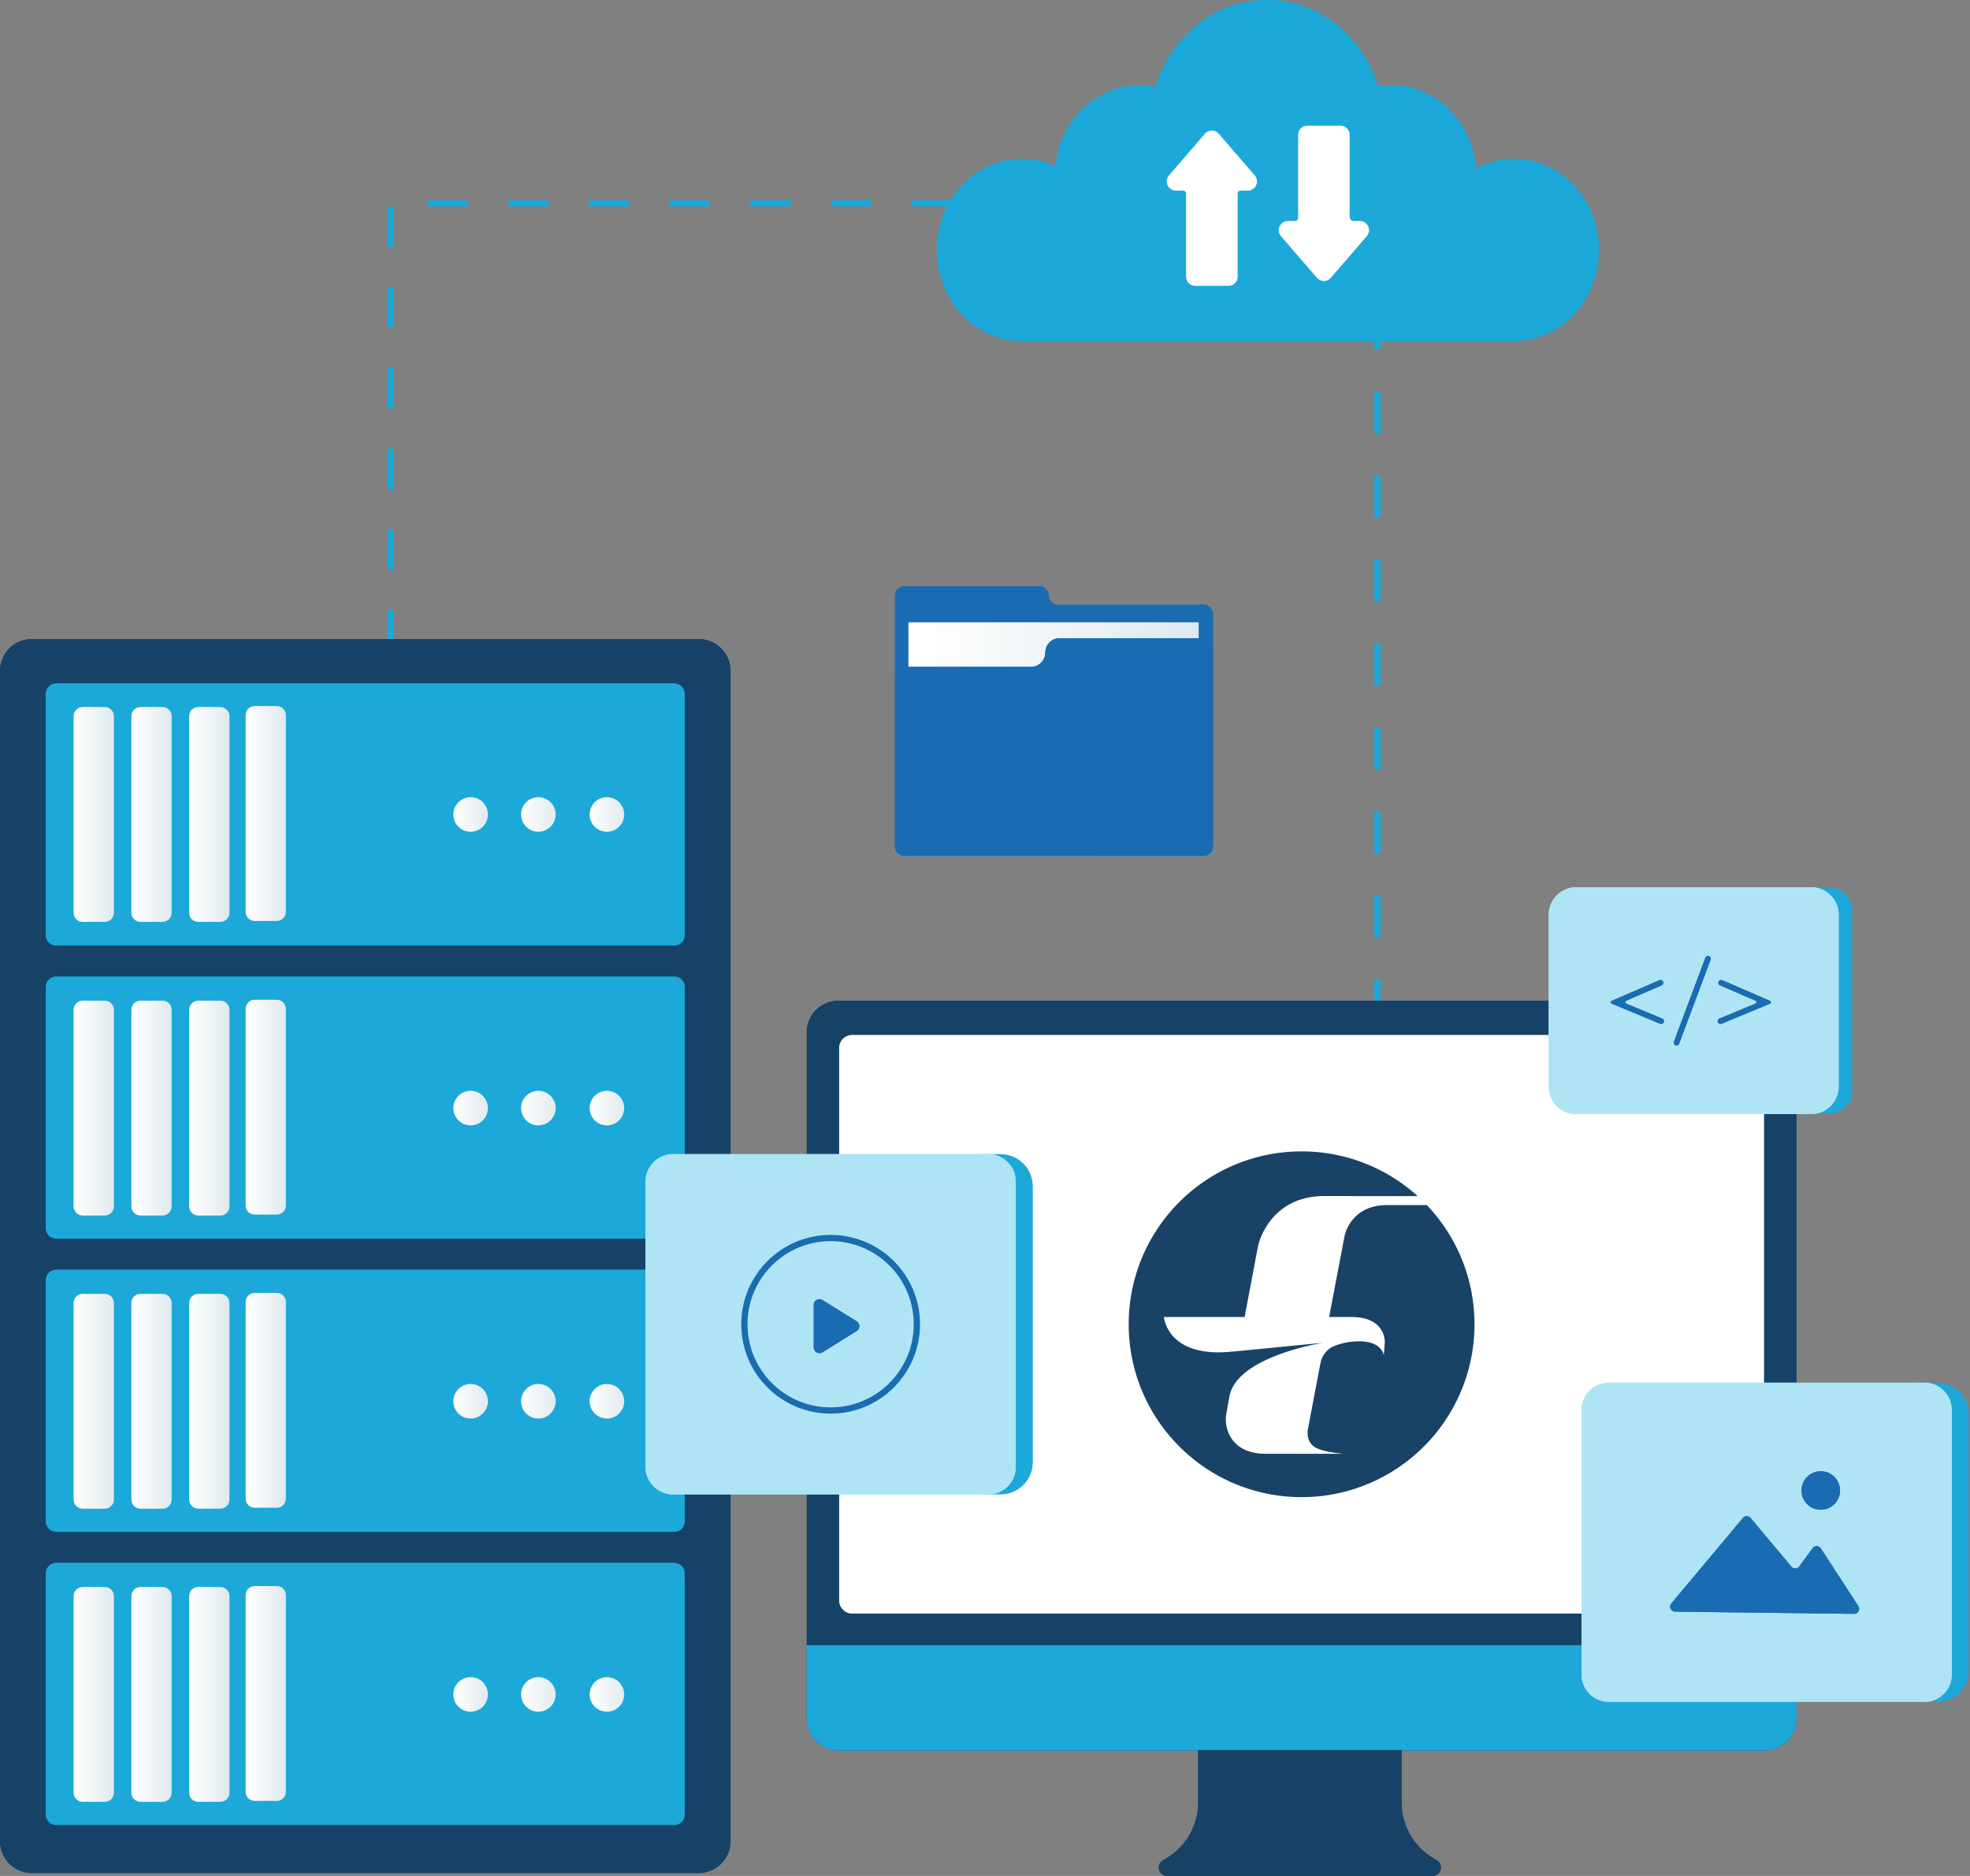 <svg version="1.1" id="Layer_1" xmlns="http://www.w3.org/2000/svg" xmlns:xlink="http://www.w3.org/1999/xlink" x="0px" y="0px" width="315px" height="300px" viewBox="0 0 315 300" enable-background="new 0 0 315 300" xml:space="preserve"><rect x="0" y="0" width="315" height="300" fill="#808080" stroke="none"/><g fill="none" stroke="#1CA8D9" stroke-miterlimit="10"><path d="M62.483 97.571v6.45-6.45zm0-12.901v6.451-6.451zm0-12.9v6.45-6.45zm0-12.901v6.451-6.451zm0-12.901v6.45-6.45zm0-12.901v6.45-6.45zm12.354-.547h-6.45 6.45zm12.901 0h-6.45 6.45zm12.901 0h-6.451 6.451zm12.9 0h-6.45 6.45zm12.901 0h-6.451 6.451zm12.9 0h-6.45 6.45zm12.901 0h-6.45 6.45zm12.9 0h-6.449 6.449zM220.255 52.675V55.9v-3.225M220.255 156.678v6.718-6.718zm0-13.438v6.718-6.718zm0-13.436v6.718-6.718zm0-13.437v6.718-6.718zm0-13.437v6.718-6.718zm0-13.437v6.718-6.718zm0-13.437v6.718-6.718zm0-13.437v6.718-6.718zM220.255 170.118v3.226-3.226"/></g><defs><path id="a" d="M5.097 102.198A5.098 5.098 0 0 0 0 107.296v187.139a5.098 5.098 0 0 0 5.097 5.097h106.616a5.097 5.097 0 0 0 5.098-5.097V107.296a5.098 5.098 0 0 0-5.098-5.098H5.097z"/></defs><use xlink:href="#a" fill="#164267" overflow="visible"/><clipPath id="b"><use xlink:href="#a" overflow="visible"/></clipPath><path fill="#164267" d="M0 102.198h116.812v197.334H0z" clip-path="url(#b)"/><defs><path id="c" d="M9.004 156.177a1.67 1.67 0 0 0-1.67 1.669v38.566a1.67 1.67 0 0 0 1.67 1.669h98.803c.921 0 1.668-.747 1.668-1.669v-38.566a1.67 1.67 0 0 0-1.668-1.669H9.004z"/></defs><use xlink:href="#c" fill="#1CA8D9" overflow="visible"/><clipPath id="d"><use xlink:href="#c" overflow="visible"/></clipPath><path fill="#1CA8D9" d="M7.334 156.177h102.142v41.904H7.334z" clip-path="url(#d)"/><defs><path id="e" d="M9.004 109.296a1.67 1.67 0 0 0-1.67 1.669v38.565c0 .923.748 1.669 1.67 1.669h98.803c.921 0 1.668-.746 1.668-1.669v-38.565c0-.922-.747-1.669-1.668-1.669H9.004z"/></defs><use xlink:href="#e" fill="#1CA8D9" overflow="visible"/><clipPath id="f"><use xlink:href="#e" overflow="visible"/></clipPath><path fill="#1CA8D9" d="M7.334 109.296h102.142v41.903H7.334z" clip-path="url(#f)"/><defs><path id="g" d="M9.004 249.94a1.67 1.67 0 0 0-1.67 1.67v38.565a1.67 1.67 0 0 0 1.67 1.669h98.803c.921 0 1.668-.747 1.668-1.669V251.61c0-.923-.747-1.67-1.668-1.67H9.004z"/></defs><use xlink:href="#g" fill="#1CA8D9" overflow="visible"/><clipPath id="h"><use xlink:href="#g" overflow="visible"/></clipPath><path fill="#1CA8D9" d="M7.334 249.94h102.142v41.904H7.334z" clip-path="url(#h)"/><defs><path id="i" d="M9.004 203.059a1.67 1.67 0 0 0-1.67 1.669v38.566a1.67 1.67 0 0 0 1.67 1.669h98.803c.921 0 1.668-.747 1.668-1.669v-38.566c0-.922-.747-1.669-1.668-1.669H9.004z"/></defs><use xlink:href="#i" fill="#1CA8D9" overflow="visible"/><clipPath id="j"><use xlink:href="#i" overflow="visible"/></clipPath><path fill="#1CA8D9" d="M7.334 203.059h102.142v41.904H7.334z" clip-path="url(#j)"/><defs><path id="k" d="M13.227 113.068c-.805 0-1.456.652-1.456 1.456v31.446c0 .806.651 1.457 1.456 1.457h3.528c.805 0 1.458-.651 1.458-1.457v-31.446c0-.804-.653-1.456-1.458-1.456h-3.528z"/></defs><clipPath id="l"><use xlink:href="#k" overflow="visible"/></clipPath><linearGradient id="m" x1="-93.107" x2="-92.186" y1="401.541" y2="401.541" gradientTransform="matrix(6.991 0 0 -6.991 662.71 2937.54)" gradientUnits="userSpaceOnUse"><stop offset="0" style="stop-color:#fff"/><stop offset=".062" style="stop-color:#fff"/><stop offset="1" style="stop-color:#dfe9ed"/></linearGradient><path fill="url(#m)" d="M11.771 113.068h6.442v34.359h-6.442z" clip-path="url(#l)"/><defs><path id="n" d="M22.464 113.068c-.805 0-1.457.652-1.457 1.456v31.446c0 .806.652 1.457 1.457 1.457h3.529c.804 0 1.456-.651 1.456-1.457v-31.446c0-.804-.652-1.456-1.456-1.456h-3.529z"/></defs><clipPath id="o"><use xlink:href="#n" overflow="visible"/></clipPath><linearGradient id="p" x1="-93.223" x2="-92.302" y1="401.537" y2="401.537" gradientTransform="matrix(6.991 0 0 -6.991 672.767 2937.552)" gradientUnits="userSpaceOnUse"><stop offset="0" style="stop-color:#fff"/><stop offset=".062" style="stop-color:#fff"/><stop offset="1" style="stop-color:#dfe9ed"/></linearGradient><path fill="url(#p)" d="M21.007 113.068h6.442v34.359h-6.442z" clip-path="url(#o)"/><defs><path id="q" d="M31.706 113.068c-.805 0-1.457.652-1.457 1.456v31.446c0 .806.652 1.457 1.457 1.457h3.528c.805 0 1.457-.651 1.457-1.457v-31.446c0-.804-.652-1.456-1.457-1.456h-3.528z"/></defs><clipPath id="r"><use xlink:href="#q" overflow="visible"/></clipPath><linearGradient id="s" x1="-93.332" x2="-92.411" y1="401.543" y2="401.543" gradientTransform="matrix(6.992 0 0 -6.992 682.784 2937.623)" gradientUnits="userSpaceOnUse"><stop offset="0" style="stop-color:#fff"/><stop offset=".062" style="stop-color:#fff"/><stop offset="1" style="stop-color:#dfe9ed"/></linearGradient><path fill="url(#s)" d="M30.249 113.068h6.442v34.359h-6.442z" clip-path="url(#r)"/><linearGradient id="t" x1="-94.106" x2="-93.184" y1="401.539" y2="401.539" gradientTransform="matrix(7 0 0 -7 752.559 2941.016)" gradientUnits="userSpaceOnUse"><stop offset="0" style="stop-color:#fff"/><stop offset=".062" style="stop-color:#fff"/><stop offset="1" style="stop-color:#dfe9ed"/></linearGradient><path fill="url(#t)" d="M97.045 127.483c.728 0 1.44.294 1.955.809.515.515.81 1.227.81 1.955s-.294 1.44-.81 1.955c-.515.515-1.227.81-1.955.81s-1.44-.295-1.955-.81-.81-1.227-.81-1.955.295-1.44.81-1.955a2.786 2.786 0 0 1 1.955-.809"/><linearGradient id="u" x1="-93.972" x2="-93.051" y1="401.539" y2="401.539" gradientTransform="matrix(7 0 0 -7 740.664 2941.016)" gradientUnits="userSpaceOnUse"><stop offset="0" style="stop-color:#fff"/><stop offset=".062" style="stop-color:#fff"/><stop offset="1" style="stop-color:#dfe9ed"/></linearGradient><path fill="url(#u)" d="M86.086 127.483c.728 0 1.44.294 1.955.809.515.515.81 1.227.81 1.955s-.295 1.44-.81 1.955-1.227.81-1.955.81-1.439-.295-1.955-.81c-.515-.515-.81-1.227-.81-1.955s.295-1.44.81-1.955a2.786 2.786 0 0 1 1.955-.809"/><linearGradient id="v" x1="-93.84" x2="-92.919" y1="401.539" y2="401.539" gradientTransform="matrix(7 0 0 -7 728.914 2941.016)" gradientUnits="userSpaceOnUse"><stop offset="0" style="stop-color:#fff"/><stop offset=".062" style="stop-color:#fff"/><stop offset="1" style="stop-color:#dfe9ed"/></linearGradient><path fill="url(#v)" d="M75.255 127.483c.728 0 1.44.294 1.955.809.515.515.81 1.227.81 1.955s-.294 1.44-.81 1.955a2.783 2.783 0 0 1-1.955.81c-.728 0-1.44-.295-1.955-.81-.515-.515-.81-1.227-.81-1.955s.295-1.44.81-1.955a2.786 2.786 0 0 1 1.955-.809"/><defs><path id="w" d="M40.731 112.915c-.804 0-1.457.652-1.457 1.457v31.445c0 .805.652 1.457 1.457 1.457h3.529c.804 0 1.456-.652 1.456-1.457v-31.445c0-.805-.652-1.457-1.457-1.457h-3.528z"/></defs><clipPath id="x"><use xlink:href="#w" overflow="visible"/></clipPath><linearGradient id="y" x1="-93.442" x2="-92.521" y1="401.539" y2="401.539" gradientTransform="matrix(6.991 0 0 -6.991 692.558 2937.375)" gradientUnits="userSpaceOnUse"><stop offset="0" style="stop-color:#fff"/><stop offset=".062" style="stop-color:#fff"/><stop offset="1" style="stop-color:#dfe9ed"/></linearGradient><path fill="url(#y)" d="M39.274 112.915h6.442v34.359h-6.442z" clip-path="url(#x)"/><defs><path id="z" d="M13.227 160.025c-.805 0-1.456.652-1.456 1.457v31.446c0 .805.651 1.457 1.456 1.457h3.528c.805 0 1.458-.652 1.458-1.457v-31.446c0-.805-.653-1.457-1.458-1.457h-3.528z"/></defs><clipPath id="A"><use xlink:href="#z" overflow="visible"/></clipPath><linearGradient id="B" x1="-93.107" x2="-92.186" y1="402.113" y2="402.113" gradientTransform="matrix(6.991 0 0 -6.991 662.71 2988.5)" gradientUnits="userSpaceOnUse"><stop offset="0" style="stop-color:#fff"/><stop offset=".062" style="stop-color:#fff"/><stop offset="1" style="stop-color:#dfe9ed"/></linearGradient><path fill="url(#B)" d="M11.771 160.025h6.442v34.36h-6.442z" clip-path="url(#A)"/><defs><path id="C" d="M22.464 160.025c-.805 0-1.457.652-1.457 1.457v31.446c0 .805.652 1.457 1.457 1.457h3.529c.804 0 1.456-.652 1.456-1.457v-31.446c0-.805-.652-1.457-1.456-1.457h-3.529z"/></defs><clipPath id="D"><use xlink:href="#C" overflow="visible"/></clipPath><linearGradient id="E" x1="-93.223" x2="-92.302" y1="402.109" y2="402.109" gradientTransform="matrix(6.991 0 0 -6.991 672.767 2988.513)" gradientUnits="userSpaceOnUse"><stop offset="0" style="stop-color:#fff"/><stop offset=".062" style="stop-color:#fff"/><stop offset="1" style="stop-color:#dfe9ed"/></linearGradient><path fill="url(#E)" d="M21.007 160.025h6.442v34.36h-6.442z" clip-path="url(#D)"/><defs><path id="F" d="M31.706 160.025c-.805 0-1.457.652-1.457 1.457v31.446c0 .805.652 1.457 1.457 1.457h3.529c.804 0 1.456-.652 1.456-1.457v-31.446c0-.805-.652-1.457-1.457-1.457h-3.528z"/></defs><clipPath id="G"><use xlink:href="#F" overflow="visible"/></clipPath><linearGradient id="H" x1="-93.332" x2="-92.411" y1="402.113" y2="402.113" gradientTransform="matrix(6.992 0 0 -6.992 682.784 2988.576)" gradientUnits="userSpaceOnUse"><stop offset="0" style="stop-color:#fff"/><stop offset=".062" style="stop-color:#fff"/><stop offset="1" style="stop-color:#dfe9ed"/></linearGradient><path fill="url(#H)" d="M30.249 160.025h6.442v34.36h-6.442z" clip-path="url(#G)"/><linearGradient id="I" x1="-94.106" x2="-93.184" y1="402.111" y2="402.111" gradientTransform="matrix(7 0 0 -7 752.559 2991.977)" gradientUnits="userSpaceOnUse"><stop offset="0" style="stop-color:#fff"/><stop offset=".062" style="stop-color:#fff"/><stop offset="1" style="stop-color:#dfe9ed"/></linearGradient><path fill="url(#I)" d="M97.045 174.44c.728 0 1.44.296 1.955.811.515.515.81 1.227.81 1.954 0 .729-.294 1.44-.81 1.955-.515.516-1.227.81-1.955.81s-1.44-.294-1.955-.81a2.783 2.783 0 0 1-.81-1.955c0-.728.295-1.439.81-1.954s1.227-.811 1.955-.811"/><linearGradient id="J" x1="-93.972" x2="-93.051" y1="402.111" y2="402.111" gradientTransform="matrix(7 0 0 -7 740.664 2991.977)" gradientUnits="userSpaceOnUse"><stop offset="0" style="stop-color:#fff"/><stop offset=".062" style="stop-color:#fff"/><stop offset="1" style="stop-color:#dfe9ed"/></linearGradient><path fill="url(#J)" d="M86.086 174.44c.728 0 1.44.296 1.955.811s.81 1.227.81 1.954c0 .729-.295 1.44-.81 1.955-.515.516-1.227.81-1.955.81s-1.439-.294-1.955-.81a2.783 2.783 0 0 1-.81-1.955c0-.728.295-1.439.81-1.954a2.784 2.784 0 0 1 1.955-.811"/><linearGradient id="K" x1="-93.84" x2="-92.919" y1="402.111" y2="402.111" gradientTransform="matrix(7 0 0 -7 728.914 2991.977)" gradientUnits="userSpaceOnUse"><stop offset="0" style="stop-color:#fff"/><stop offset=".062" style="stop-color:#fff"/><stop offset="1" style="stop-color:#dfe9ed"/></linearGradient><path fill="url(#K)" d="M75.255 174.44c.728 0 1.44.296 1.955.811.515.515.81 1.227.81 1.954 0 .729-.294 1.44-.81 1.955a2.779 2.779 0 0 1-1.955.81c-.728 0-1.44-.294-1.955-.81a2.783 2.783 0 0 1-.81-1.955c0-.728.295-1.439.81-1.954a2.784 2.784 0 0 1 1.955-.811"/><defs><path id="L" d="M40.731 159.873c-.804 0-1.457.652-1.457 1.457v31.445c0 .805.652 1.457 1.457 1.457h3.529c.804 0 1.456-.652 1.456-1.457V161.33c0-.805-.652-1.457-1.457-1.457h-3.528z"/></defs><clipPath id="M"><use xlink:href="#L" overflow="visible"/></clipPath><linearGradient id="N" x1="-93.442" x2="-92.521" y1="402.111" y2="402.111" gradientTransform="matrix(6.991 0 0 -6.991 692.558 2988.336)" gradientUnits="userSpaceOnUse"><stop offset="0" style="stop-color:#fff"/><stop offset=".062" style="stop-color:#fff"/><stop offset="1" style="stop-color:#dfe9ed"/></linearGradient><path fill="url(#N)" d="M39.274 159.873h6.442v34.359h-6.442z" clip-path="url(#M)"/><defs><path id="O" d="M13.227 206.907c-.805 0-1.456.651-1.456 1.456v31.447c0 .805.651 1.456 1.456 1.456h3.528c.805 0 1.458-.651 1.458-1.456v-31.447c0-.805-.653-1.456-1.458-1.456h-3.528z"/></defs><clipPath id="P"><use xlink:href="#O" overflow="visible"/></clipPath><linearGradient id="Q" x1="-93.107" x2="-92.186" y1="402.684" y2="402.684" gradientTransform="matrix(6.991 0 0 -6.991 662.71 3039.375)" gradientUnits="userSpaceOnUse"><stop offset="0" style="stop-color:#fff"/><stop offset=".062" style="stop-color:#fff"/><stop offset="1" style="stop-color:#dfe9ed"/></linearGradient><path fill="url(#Q)" d="M11.771 206.907h6.442v34.359h-6.442z" clip-path="url(#P)"/><defs><path id="R" d="M22.464 206.907c-.805 0-1.457.651-1.457 1.456v31.447c0 .805.652 1.456 1.457 1.456h3.529c.804 0 1.456-.651 1.456-1.456v-31.447c0-.805-.652-1.456-1.456-1.456h-3.529z"/></defs><clipPath id="S"><use xlink:href="#R" overflow="visible"/></clipPath><linearGradient id="T" x1="-93.223" x2="-92.302" y1="402.681" y2="402.681" gradientTransform="matrix(6.991 0 0 -6.991 672.767 3039.388)" gradientUnits="userSpaceOnUse"><stop offset="0" style="stop-color:#fff"/><stop offset=".062" style="stop-color:#fff"/><stop offset="1" style="stop-color:#dfe9ed"/></linearGradient><path fill="url(#T)" d="M21.007 206.907h6.442v34.359h-6.442z" clip-path="url(#S)"/><defs><path id="U" d="M31.706 206.907c-.805 0-1.457.651-1.457 1.456v31.447c0 .805.652 1.456 1.457 1.456h3.528c.805 0 1.457-.651 1.457-1.456v-31.447c0-.805-.652-1.456-1.457-1.456h-3.528z"/></defs><clipPath id="V"><use xlink:href="#U" overflow="visible"/></clipPath><linearGradient id="W" x1="-93.332" x2="-92.411" y1="402.685" y2="402.685" gradientTransform="matrix(6.992 0 0 -6.992 682.784 3039.451)" gradientUnits="userSpaceOnUse"><stop offset="0" style="stop-color:#fff"/><stop offset=".062" style="stop-color:#fff"/><stop offset="1" style="stop-color:#dfe9ed"/></linearGradient><path fill="url(#W)" d="M30.249 206.907h6.442v34.359h-6.442z" clip-path="url(#V)"/><linearGradient id="X" x1="-94.106" x2="-93.184" y1="402.682" y2="402.682" gradientTransform="matrix(7 0 0 -7 752.559 3042.86)" gradientUnits="userSpaceOnUse"><stop offset="0" style="stop-color:#fff"/><stop offset=".062" style="stop-color:#fff"/><stop offset="1" style="stop-color:#dfe9ed"/></linearGradient><path fill="url(#X)" d="M97.045 221.322c.728 0 1.44.296 1.955.811.515.515.81 1.227.81 1.954 0 .729-.294 1.44-.81 1.955-.515.515-1.227.81-1.955.81s-1.44-.295-1.955-.81-.81-1.227-.81-1.955.295-1.439.81-1.954 1.227-.811 1.955-.811"/><linearGradient id="Y" x1="-93.972" x2="-93.051" y1="402.682" y2="402.682" gradientTransform="matrix(7 0 0 -7 740.664 3042.86)" gradientUnits="userSpaceOnUse"><stop offset="0" style="stop-color:#fff"/><stop offset=".062" style="stop-color:#fff"/><stop offset="1" style="stop-color:#dfe9ed"/></linearGradient><path fill="url(#Y)" d="M86.086 221.322c.728 0 1.44.296 1.955.811s.81 1.227.81 1.954c0 .729-.295 1.44-.81 1.955s-1.227.81-1.955.81-1.439-.295-1.955-.81a2.783 2.783 0 0 1-.81-1.955c0-.728.295-1.439.81-1.954a2.784 2.784 0 0 1 1.955-.811"/><linearGradient id="Z" x1="-93.84" x2="-92.919" y1="402.682" y2="402.682" gradientTransform="matrix(7 0 0 -7 728.914 3042.86)" gradientUnits="userSpaceOnUse"><stop offset="0" style="stop-color:#fff"/><stop offset=".062" style="stop-color:#fff"/><stop offset="1" style="stop-color:#dfe9ed"/></linearGradient><path fill="url(#Z)" d="M75.255 221.322c.728 0 1.44.296 1.955.811.515.515.81 1.227.81 1.954 0 .729-.294 1.44-.81 1.955a2.783 2.783 0 0 1-1.955.81c-.728 0-1.44-.295-1.955-.81a2.783 2.783 0 0 1-.81-1.955c0-.728.295-1.439.81-1.954a2.784 2.784 0 0 1 1.955-.811"/><defs><path id="aa" d="M40.731 206.755c-.804 0-1.457.652-1.457 1.456v31.446c0 .805.652 1.456 1.457 1.456h3.529c.804 0 1.456-.651 1.456-1.456v-31.445c0-.805-.652-1.457-1.457-1.457h-3.528z"/></defs><clipPath id="ab"><use xlink:href="#aa" overflow="visible"/></clipPath><linearGradient id="ac" x1="-93.442" x2="-92.521" y1="402.683" y2="402.683" gradientTransform="matrix(6.991 0 0 -6.991 692.558 3039.211)" gradientUnits="userSpaceOnUse"><stop offset="0" style="stop-color:#fff"/><stop offset=".062" style="stop-color:#fff"/><stop offset="1" style="stop-color:#dfe9ed"/></linearGradient><path fill="url(#ac)" d="M39.274 206.755h6.442v34.358h-6.442z" clip-path="url(#ab)"/><defs><path id="ad" d="M13.227 253.788c-.805 0-1.456.653-1.456 1.457v31.446c0 .805.651 1.457 1.456 1.457h3.528c.805 0 1.458-.652 1.458-1.457v-31.446c0-.804-.653-1.457-1.458-1.457h-3.528z"/></defs><clipPath id="ae"><use xlink:href="#ad" overflow="visible"/></clipPath><linearGradient id="af" x1="-93.107" x2="-92.186" y1="403.256" y2="403.256" gradientTransform="matrix(6.991 0 0 -6.991 662.71 3090.25)" gradientUnits="userSpaceOnUse"><stop offset="0" style="stop-color:#fff"/><stop offset=".062" style="stop-color:#fff"/><stop offset="1" style="stop-color:#dfe9ed"/></linearGradient><path fill="url(#af)" d="M11.771 253.788h6.442v34.36h-6.442z" clip-path="url(#ae)"/><defs><path id="ag" d="M22.464 253.788c-.805 0-1.457.653-1.457 1.457v31.446c0 .805.652 1.457 1.457 1.457h3.529c.804 0 1.456-.652 1.456-1.457v-31.446c0-.804-.652-1.457-1.456-1.457h-3.529z"/></defs><clipPath id="ah"><use xlink:href="#ag" overflow="visible"/></clipPath><linearGradient id="ai" x1="-93.223" x2="-92.302" y1="403.252" y2="403.252" gradientTransform="matrix(6.991 0 0 -6.991 672.767 3090.263)" gradientUnits="userSpaceOnUse"><stop offset="0" style="stop-color:#fff"/><stop offset=".062" style="stop-color:#fff"/><stop offset="1" style="stop-color:#dfe9ed"/></linearGradient><path fill="url(#ai)" d="M21.007 253.788h6.442v34.36h-6.442z" clip-path="url(#ah)"/><defs><path id="aj" d="M31.706 253.788c-.805 0-1.457.653-1.457 1.457v31.446c0 .805.652 1.457 1.457 1.457h3.529c.804 0 1.456-.652 1.456-1.457v-31.446c0-.804-.652-1.457-1.457-1.457h-3.528z"/></defs><clipPath id="ak"><use xlink:href="#aj" overflow="visible"/></clipPath><linearGradient id="al" x1="-93.332" x2="-92.411" y1="403.257" y2="403.257" gradientTransform="matrix(6.992 0 0 -6.992 682.784 3090.334)" gradientUnits="userSpaceOnUse"><stop offset="0" style="stop-color:#fff"/><stop offset=".062" style="stop-color:#fff"/><stop offset="1" style="stop-color:#dfe9ed"/></linearGradient><path fill="url(#al)" d="M30.249 253.788h6.442v34.36h-6.442z" clip-path="url(#ak)"/><linearGradient id="am" x1="-94.106" x2="-93.184" y1="403.252" y2="403.252" gradientTransform="matrix(7 0 0 -7 752.559 3093.734)" gradientUnits="userSpaceOnUse"><stop offset="0" style="stop-color:#fff"/><stop offset=".062" style="stop-color:#fff"/><stop offset="1" style="stop-color:#dfe9ed"/></linearGradient><path fill="url(#am)" d="M97.045 268.205c.728 0 1.44.295 1.955.81.515.515.81 1.227.81 1.954 0 .729-.294 1.44-.81 1.955-.515.515-1.227.81-1.955.81s-1.44-.295-1.955-.81-.81-1.227-.81-1.955.295-1.439.81-1.954 1.227-.81 1.955-.81"/><linearGradient id="an" x1="-93.972" x2="-93.051" y1="403.252" y2="403.252" gradientTransform="matrix(7 0 0 -7 740.664 3093.734)" gradientUnits="userSpaceOnUse"><stop offset="0" style="stop-color:#fff"/><stop offset=".062" style="stop-color:#fff"/><stop offset="1" style="stop-color:#dfe9ed"/></linearGradient><path fill="url(#an)" d="M86.086 268.205c.728 0 1.44.295 1.955.81s.81 1.227.81 1.954c0 .729-.295 1.44-.81 1.955s-1.227.81-1.955.81-1.439-.295-1.955-.81a2.783 2.783 0 0 1-.81-1.955c0-.728.295-1.439.81-1.954a2.783 2.783 0 0 1 1.955-.81"/><linearGradient id="ao" x1="-93.84" x2="-92.919" y1="403.252" y2="403.252" gradientTransform="matrix(7 0 0 -7 728.914 3093.734)" gradientUnits="userSpaceOnUse"><stop offset="0" style="stop-color:#fff"/><stop offset=".062" style="stop-color:#fff"/><stop offset="1" style="stop-color:#dfe9ed"/></linearGradient><path fill="url(#ao)" d="M75.255 268.205c.728 0 1.44.295 1.955.81.515.515.81 1.227.81 1.954 0 .729-.294 1.44-.81 1.955a2.783 2.783 0 0 1-1.955.81c-.728 0-1.44-.295-1.955-.81a2.783 2.783 0 0 1-.81-1.955c0-.728.295-1.439.81-1.954a2.783 2.783 0 0 1 1.955-.81"/><defs><path id="ap" d="M40.731 253.637c-.804 0-1.457.652-1.457 1.457v31.445c0 .804.652 1.457 1.457 1.457h3.528c.805 0 1.457-.653 1.457-1.457v-31.445c0-.805-.652-1.457-1.457-1.457h-3.528z"/></defs><clipPath id="aq"><use xlink:href="#ap" overflow="visible"/></clipPath><linearGradient id="ar" x1="-93.442" x2="-92.521" y1="403.254" y2="403.254" gradientTransform="matrix(6.991 0 0 -6.991 692.558 3090.086)" gradientUnits="userSpaceOnUse"><stop offset="0" style="stop-color:#fff"/><stop offset=".062" style="stop-color:#fff"/><stop offset="1" style="stop-color:#dfe9ed"/></linearGradient><path fill="url(#ar)" d="M39.274 253.637h6.442v34.359h-6.442z" clip-path="url(#aq)"/><defs><path id="as" d="M134.048 160.025a5.047 5.047 0 0 0-5.047 5.049v109.777a5.047 5.047 0 0 0 5.047 5.047h148.15a5.05 5.05 0 0 0 5.049-5.047V165.074a5.049 5.049 0 0 0-5.049-5.049h-148.15z"/></defs><use xlink:href="#as" fill="#164267" overflow="visible"/><clipPath id="at"><use xlink:href="#as" overflow="visible"/></clipPath><path fill="#164267" d="M129.001 160.025h158.246v119.873H129.001z" clip-path="url(#at)"/><defs><path id="au" d="M136.262 165.508a2.082 2.082 0 0 0-2.082 2.082v88.368c0 1.149.933 2.081 2.082 2.081h143.723a2.081 2.081 0 0 0 2.083-2.081V167.59c0-1.15-.931-2.082-2.083-2.082H136.262z"/></defs><use xlink:href="#au" fill="#FFF" overflow="visible"/><defs><path id="av" d="M129.001 263.087v11.765a5.047 5.047 0 0 0 5.047 5.047h148.15a5.05 5.05 0 0 0 5.049-5.047v-11.765H129.001z"/></defs><use xlink:href="#av" fill="#1CA8D9" overflow="visible"/><clipPath id="aw"><use xlink:href="#av" overflow="visible"/></clipPath><path fill="#1CA8D9" d="M129.001 263.087h158.246v16.812H129.001z" clip-path="url(#aw)"/><defs><path id="ax" d="M191.586 279.898v8.32a10.43 10.43 0 0 1-5.573 9.231c-1.249.658-.781 2.55.63 2.55h42.413c1.411 0 1.879-1.892.631-2.55a10.432 10.432 0 0 1-5.574-9.231v-8.32h-32.527z"/></defs><use xlink:href="#ax" fill="#164267" overflow="visible"/><clipPath id="ay"><use xlink:href="#ax" overflow="visible"/></clipPath><path fill="#164267" d="M184.764 279.898h46.172V300h-46.172z" clip-path="url(#ay)"/><defs><path id="az" d="M184.796 13.9a12.674 12.674 0 0 0-2.57-.269c-6.992 0-12.742 5.676-13.458 12.957a12.789 12.789 0 0 0-5.362-1.179c-7.513 0-13.603 6.518-13.603 14.559 0 8.042 6.09 14.561 13.603 14.561H242.054c7.513 0 13.603-6.519 13.603-14.561 0-8.041-6.09-14.559-13.603-14.559-2.176 0-4.224.56-6.049 1.532-.562-7.449-6.376-13.31-13.479-13.31-.745 0-1.473.082-2.186.206C217.917 5.81 210.885 0 202.579 0c-8.329 0-15.377 5.84-17.783 13.9"/></defs><use xlink:href="#az" fill="#1CA8D9" overflow="visible"/><clipPath id="aA"><use xlink:href="#az" overflow="visible"/></clipPath><path fill="#1CA8D9" d="M149.803 0h105.853v54.529H149.803z" clip-path="url(#aA)"/><path fill="#FFF" d="m200.628 28.047-5.741-6.652a1.473 1.473 0 0 0-2.229 0l-5.741 6.652c-.824.954-.146 2.434 1.113 2.434h1.136c.271 0 .488.218.488.487v13.277c0 .812.658 1.472 1.472 1.472h5.293c.814 0 1.473-.659 1.473-1.472V30.968c0-.269.218-.487.487-.487h1.136c1.258 0 1.935-1.48 1.113-2.434M204.83 37.773l5.741 6.652c.587.68 1.642.68 2.229 0l5.743-6.652c.822-.954.146-2.434-1.114-2.434h-.929a.695.695 0 0 1-.694-.696V21.576c0-.813-.661-1.472-1.473-1.472h-5.295a1.47 1.47 0 0 0-1.47 1.472v13.276c0 .269-.22.487-.488.487h-1.136c-1.259.001-1.938 1.48-1.114 2.434"/><path fill="#1CA8D9" d="M159.984 184.568h-3.73a5.155 5.155 0 0 1 5.156 5.156v44.099a5.157 5.157 0 0 1-5.156 5.156h3.73a5.157 5.157 0 0 0 5.156-5.156v-44.099a5.155 5.155 0 0 0-5.156-5.156"/><defs><path id="aB" d="M107.604 184.568a4.386 4.386 0 0 0-4.386 4.385v45.64a4.386 4.386 0 0 0 4.386 4.386h50.428a4.386 4.386 0 0 0 4.387-4.386v-45.64a4.386 4.386 0 0 0-4.387-4.385h-50.428z"/></defs><use xlink:href="#aB" fill="#AFE4F4" overflow="visible"/><clipPath id="aC"><use xlink:href="#aB" overflow="visible"/></clipPath><path fill="#AFE4F4" d="M103.218 184.568h59.2v54.41h-59.2z" clip-path="url(#aC)"/><path fill="none" stroke="#196CB2" stroke-miterlimit="10" d="M146.609 211.773c0 7.617-6.175 13.792-13.791 13.792-7.617 0-13.792-6.175-13.792-13.792s6.175-13.791 13.792-13.791c7.616 0 13.791 6.174 13.791 13.791 0-7.617-6.175-13.791-13.791-13.791-7.617 0-13.792 6.174-13.792 13.791s6.175 13.792 13.792 13.792c7.616 0 13.791-6.174 13.791-13.792z"/><defs><path id="aD" d="M130.116 208.665v6.823a.91.91 0 0 0 1.389.771l5.478-3.41a.91.91 0 0 0 0-1.543l-5.478-3.412a.9.9 0 0 0-.478-.139.91.91 0 0 0-.911.91"/></defs><use xlink:href="#aD" fill="#196CB2" overflow="visible"/><clipPath id="aE"><use xlink:href="#aD" overflow="visible"/></clipPath><path fill="#196CB2" d="M130.116 207.755h7.438v8.881h-7.438z" clip-path="url(#aE)"/><path fill="#1CA8D9" d="M309.652 221.111h-3.729c2.848 0 5.154 2.167 5.154 4.839v41.38c0 2.673-2.307 4.839-5.154 4.839h3.729c2.849 0 5.158-2.166 5.158-4.839v-41.38c.001-2.672-2.309-4.839-5.158-4.839"/><defs><path id="aF" d="M257.271 221.111a4.386 4.386 0 0 0-4.386 4.385v42.287a4.386 4.386 0 0 0 4.386 4.386h50.428a4.385 4.385 0 0 0 4.386-4.386v-42.287a4.385 4.385 0 0 0-4.386-4.385h-50.428z"/></defs><use xlink:href="#aF" fill="#AFE4F4" overflow="visible"/><clipPath id="aG"><use xlink:href="#aF" overflow="visible"/></clipPath><path fill="#AFE4F4" d="M252.886 221.111h59.199v51.058h-59.199z" clip-path="url(#aG)"/><defs><path id="aH" d="m278.688 242.752-11.439 13.657a.805.805 0 0 0 .608 1.321l28.612.354a.804.804 0 0 0 .684-1.243l-6.006-9.224a.806.806 0 0 0-1.326-.033l-2.114 2.907a.805.805 0 0 1-1.268.042l-6.519-7.782a.801.801 0 0 0-1.232.001"/></defs><use xlink:href="#aH" fill="#196CB2" overflow="visible"/><clipPath id="aI"><use xlink:href="#aH" overflow="visible"/></clipPath><path fill="#196CB2" d="M266.812 242.463h30.691v15.629h-30.691z" clip-path="url(#aI)"/><defs><path id="aJ" d="M288.057 238.26a3.083 3.083 0 1 0 6.163-.001 3.083 3.083 0 0 0-6.163.001"/></defs><use xlink:href="#aJ" fill="#196CB2" overflow="visible"/><clipPath id="aK"><use xlink:href="#aJ" overflow="visible"/></clipPath><path fill="#196CB2" d="M288.057 235.177h6.164v6.165h-6.164z" clip-path="url(#aK)"/><path fill="#1CA8D9" d="M292.094 141.884h-2.921c2.229 0 4.037 1.54 4.037 3.438v29.406c0 1.898-1.808 3.438-4.037 3.438h2.921c2.229 0 4.037-1.54 4.037-3.438v-29.406c0-1.898-1.808-3.438-4.037-3.438"/><defs><path id="aL" d="M252.025 141.884a4.388 4.388 0 0 0-4.386 4.386v27.511a4.387 4.387 0 0 0 4.386 4.386h37.586a4.387 4.387 0 0 0 4.387-4.386V146.27a4.387 4.387 0 0 0-4.387-4.386h-37.586z"/></defs><use xlink:href="#aL" fill="#AFE4F4" overflow="visible"/><clipPath id="aM"><use xlink:href="#aL" overflow="visible"/></clipPath><path fill="#AFE4F4" d="M247.64 141.884h46.358v36.283H247.64z" clip-path="url(#aM)"/><defs><path id="aN" d="m272.682 153.163-5.023 13.41a.448.448 0 1 0 .841.315l5.022-13.408a.45.45 0 0 0-.424-.609.443.443 0 0 0-.416.292"/></defs><use xlink:href="#aN" fill="#196CB2" overflow="visible"/><clipPath id="aO"><use xlink:href="#aN" overflow="visible"/></clipPath><path fill="#196CB2" d="M267.57 152.871h6.038v14.309h-6.038z" clip-path="url(#aO)"/><defs><path id="aP" d="m265.34 156.752-7.616 3.293a.253.253 0 0 0 .002.467l7.723 3.208a.449.449 0 0 0 .346-.829l-5.765-2.396a.253.253 0 0 1-.006-.467l5.671-2.453a.448.448 0 1 0-.355-.823"/></defs><use xlink:href="#aP" fill="#196CB2" overflow="visible"/><clipPath id="aQ"><use xlink:href="#aP" overflow="visible"/></clipPath><path fill="#196CB2" d="M257.517 156.715h8.613v7.039h-8.613z" clip-path="url(#aQ)"/><defs><path id="aR" d="M274.794 156.986a.446.446 0 0 0 .234.589l5.671 2.453a.253.253 0 0 1-.002.467l-5.765 2.396a.446.446 0 0 0-.242.586.444.444 0 0 0 .585.243l7.723-3.208a.253.253 0 0 0 .003-.467l-7.616-3.293a.45.45 0 0 0-.591.234"/></defs><use xlink:href="#aR" fill="#196CB2" overflow="visible"/><clipPath id="aS"><use xlink:href="#aR" overflow="visible"/></clipPath><path fill="#196CB2" d="M274.595 156.715h8.613v7.039h-8.613z" clip-path="url(#aS)"/><defs><path id="aT" d="M144.593 93.745c-.82 0-1.485.664-1.485 1.484v40.161c0 .82.665 1.484 1.485 1.484h47.881c.818 0 1.484-.664 1.484-1.484V98.199c0-.82-.666-1.485-1.484-1.485H169.16c-.82 0-1.485-.665-1.485-1.485 0-.82-.664-1.484-1.484-1.484h-21.598z"/></defs><use xlink:href="#aT" fill="#196CB2" overflow="visible"/><clipPath id="aU"><use xlink:href="#aT" overflow="visible"/></clipPath><path fill="#196CB2" d="M143.108 93.745h50.85v43.129h-50.85z" clip-path="url(#aU)"/><defs><path id="aV" d="M145.257 99.511h46.41v37.363h-46.41z"/></defs><clipPath id="aW"><use xlink:href="#aV" overflow="visible"/></clipPath><linearGradient id="aX" x1="-92.811" x2="-91.889" y1="400.193" y2="400.193" gradientTransform="matrix(50.365 0 0 -50.365 4819.715 20274.106)" gradientUnits="userSpaceOnUse"><stop offset="0" style="stop-color:#fff"/><stop offset=".062" style="stop-color:#fff"/><stop offset="1" style="stop-color:#dfe9ed"/></linearGradient><path fill="url(#aX)" d="M145.257 99.511h46.41v37.363h-46.41z" clip-path="url(#aW)"/><defs><path id="aY" d="M169.437 102.057a2.29 2.29 0 0 0-2.291 2.291 2.29 2.29 0 0 1-2.29 2.29h-19.457a2.291 2.291 0 0 0-2.291 2.291v25.655a2.29 2.29 0 0 0 2.291 2.291h46.268a2.29 2.29 0 0 0 2.291-2.291v-30.235a2.29 2.29 0 0 0-2.291-2.291h-22.23z"/></defs><use xlink:href="#aY" fill="#196CB2" overflow="visible"/><clipPath id="aZ"><use xlink:href="#aY" overflow="visible"/></clipPath><path fill="#196CB2" d="M143.108 102.057h50.85v34.817h-50.85z" clip-path="url(#aZ)"/><path fill="#194267" d="M228.145 192.712h-6.364c-5.913 0-6.8 5.002-6.8 5.002l-2.457 12.903h3.606c5.469 0 5.297 3.991 5.297 3.991l-.156 2.157s-.222-2.264-3.926-2.264c-2.881 0-4.581 1.05-4.581 1.05s-1.177.686-1.568 2.194c-.177.825-2.038 10.701-2.038 10.701s-.572 2.289 1.479 3.188c1.475.646 4.166.85 4.166.85h-12.387c-6.214 0-6.61-4.899-6.354-6.191.156-1 .476-2.782.612-3.354 1.608-6.152 14.952-8.213 14.952-8.213s-13.617 1.344-14.503 1.41c-10.526 1.126-11.012-5.525-11.012-5.525l12.906-.001s2.062-10.967 2.112-11.192c.28-1.516 2.488-8.15 10.631-8.15l14.918.013a27.545 27.545 0 0 0-18.554-7.152c-15.268 0-27.645 12.377-27.645 27.644 0 15.268 12.377 27.645 27.645 27.645s27.645-12.377 27.645-27.645c0-7.389-2.9-14.102-7.624-19.061z"/></svg>